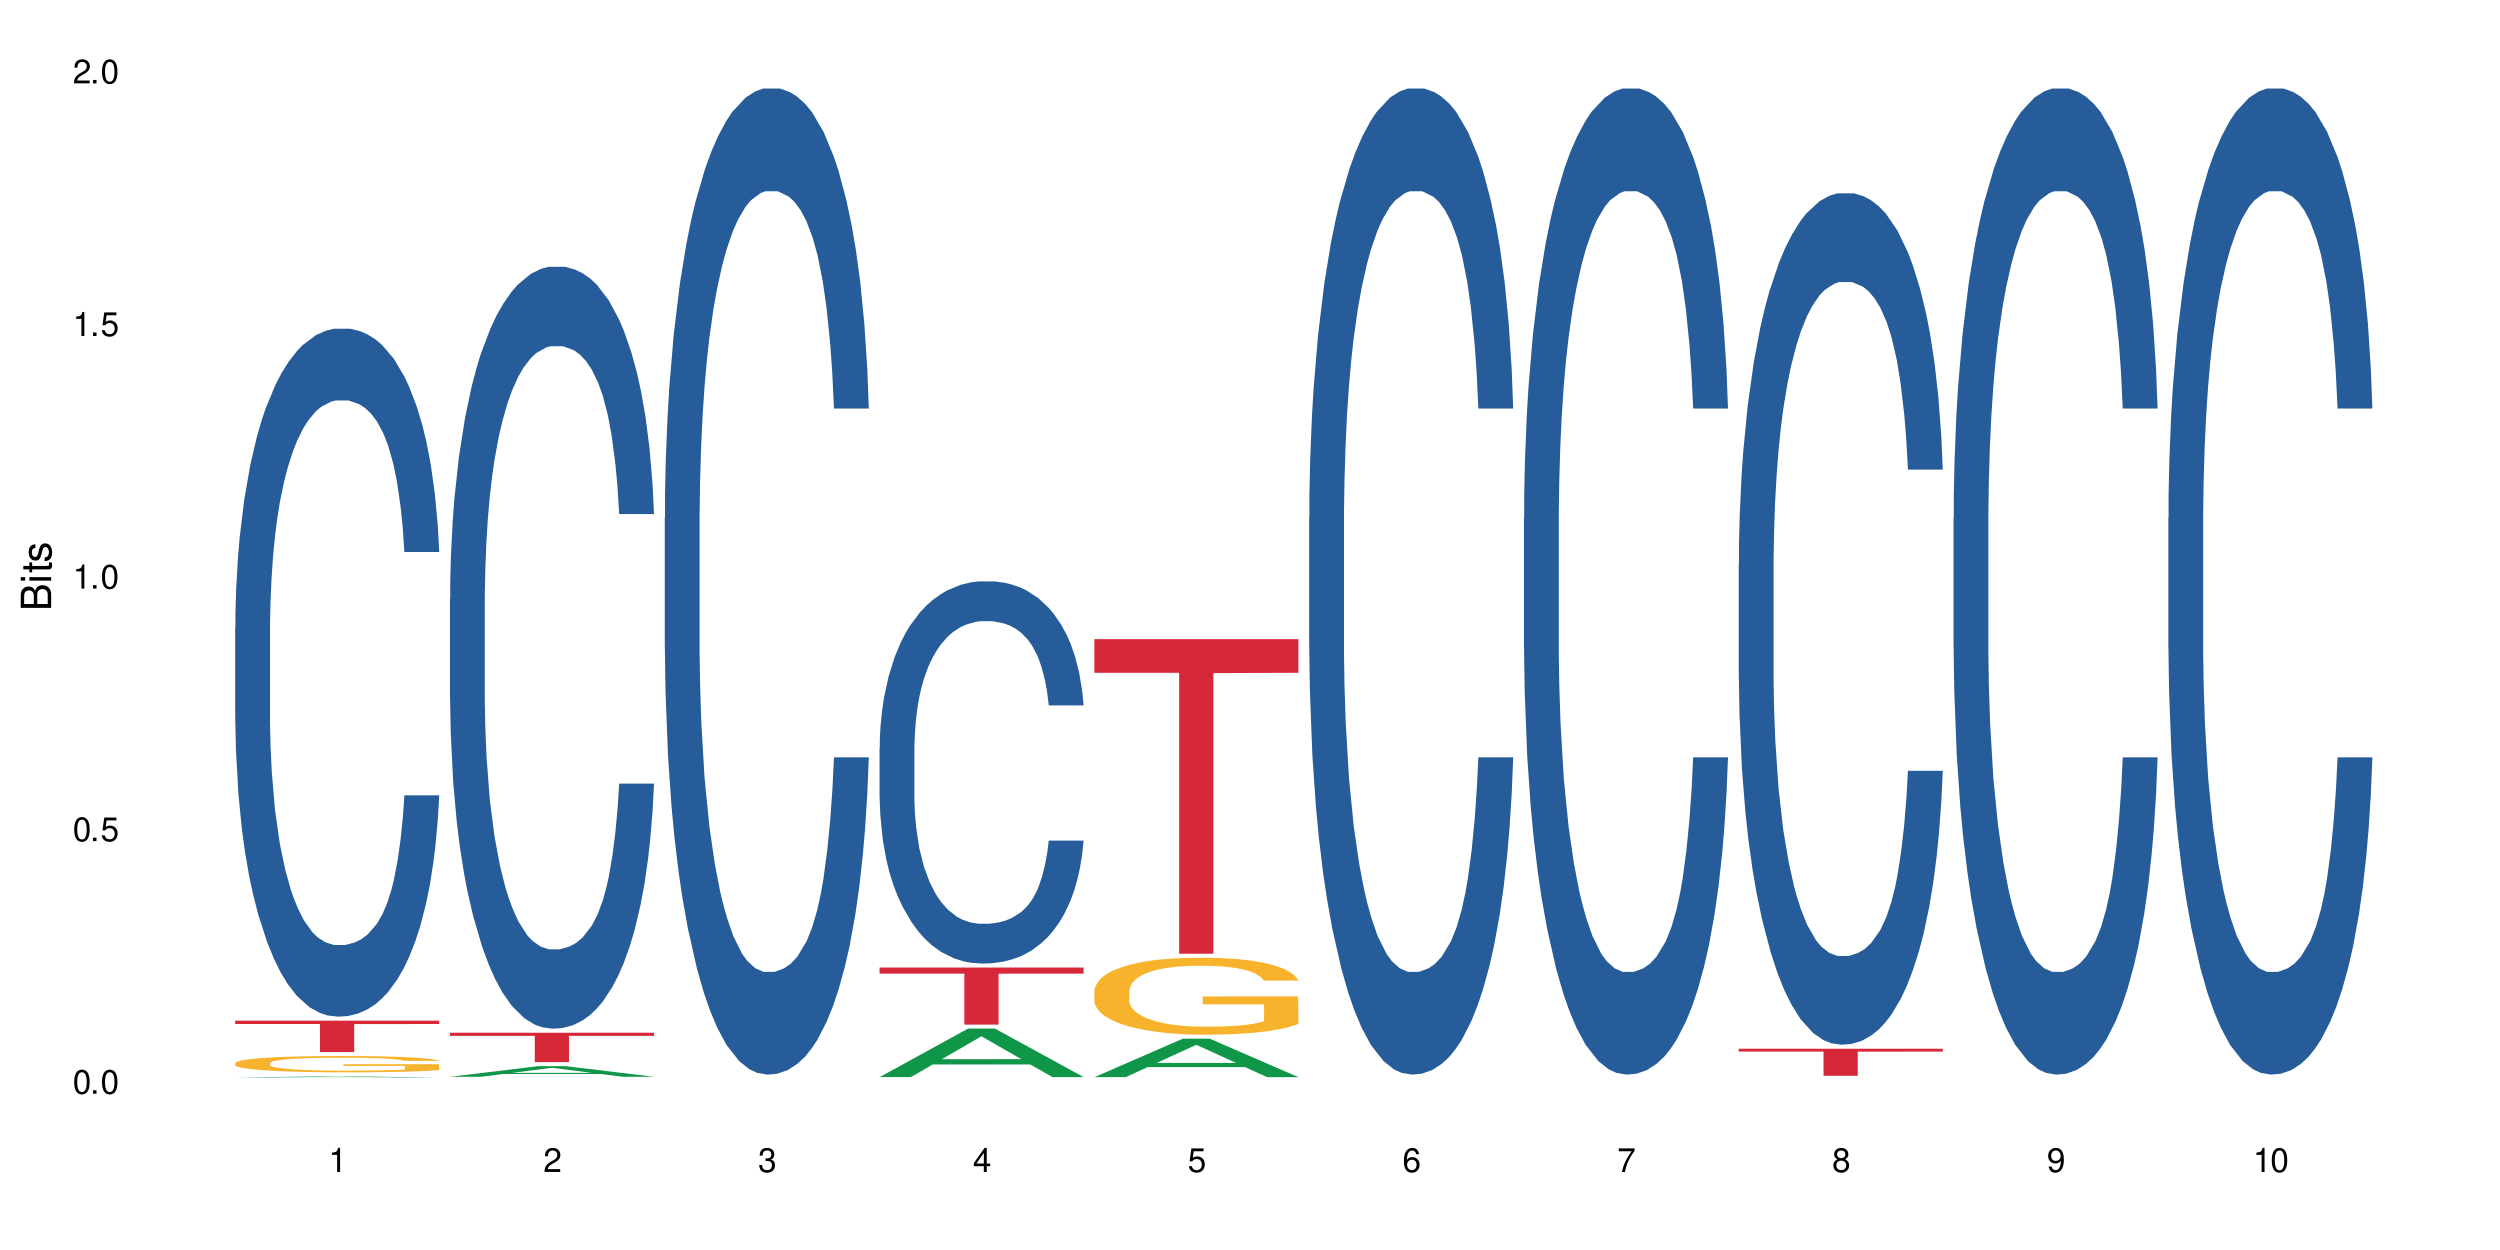 <?xml version="1.0" encoding="UTF-8"?>
<svg xmlns="http://www.w3.org/2000/svg" xmlns:xlink="http://www.w3.org/1999/xlink" width="720" height="360" viewBox="0 0 720 360">
<defs>
<g>
<g id="glyph-0-0">
</g>
<g id="glyph-0-1">
<path d="M 2.641 -6.938 C 2 -6.938 1.422 -6.656 1.078 -6.172 C 0.641 -5.562 0.406 -4.641 0.406 -3.359 C 0.406 -1.016 1.188 0.219 2.641 0.219 C 4.078 0.219 4.859 -1.016 4.859 -3.297 C 4.859 -4.641 4.656 -5.547 4.203 -6.172 C 3.844 -6.656 3.281 -6.938 2.641 -6.938 Z M 2.641 -6.188 C 3.547 -6.188 4 -5.25 4 -3.375 C 4 -1.406 3.562 -0.484 2.625 -0.484 C 1.734 -0.484 1.281 -1.438 1.281 -3.344 C 1.281 -5.25 1.734 -6.188 2.641 -6.188 Z M 2.641 -6.188 "/>
</g>
<g id="glyph-0-2">
<path d="M 1.828 -1 L 0.828 -1 L 0.828 0 L 1.828 0 Z M 1.828 -1 "/>
</g>
<g id="glyph-0-3">
<path d="M 4.562 -6.797 L 1.062 -6.797 L 0.547 -3.094 L 1.328 -3.094 C 1.719 -3.562 2.047 -3.734 2.578 -3.734 C 3.484 -3.734 4.062 -3.109 4.062 -2.094 C 4.062 -1.125 3.484 -0.531 2.578 -0.531 C 1.828 -0.531 1.375 -0.906 1.188 -1.672 L 0.328 -1.672 C 0.453 -1.109 0.547 -0.844 0.75 -0.594 C 1.125 -0.078 1.828 0.219 2.594 0.219 C 3.969 0.219 4.922 -0.781 4.922 -2.219 C 4.922 -3.562 4.031 -4.484 2.719 -4.484 C 2.25 -4.484 1.859 -4.359 1.469 -4.062 L 1.734 -5.969 L 4.562 -5.969 Z M 4.562 -6.797 "/>
</g>
<g id="glyph-0-4">
<path d="M 2.484 -4.938 L 2.484 0 L 3.328 0 L 3.328 -6.938 L 2.766 -6.938 C 2.469 -5.875 2.281 -5.734 0.984 -5.562 L 0.984 -4.938 Z M 2.484 -4.938 "/>
</g>
<g id="glyph-0-5">
<path d="M 4.859 -0.828 L 1.281 -0.828 C 1.359 -1.406 1.672 -1.781 2.5 -2.281 L 3.469 -2.828 C 4.406 -3.344 4.906 -4.062 4.906 -4.906 C 4.906 -5.484 4.672 -6.031 4.266 -6.406 C 3.859 -6.766 3.375 -6.938 2.719 -6.938 C 1.859 -6.938 1.219 -6.625 0.844 -6.031 C 0.609 -5.672 0.5 -5.234 0.484 -4.531 L 1.328 -4.531 C 1.359 -5.016 1.406 -5.281 1.531 -5.516 C 1.75 -5.938 2.188 -6.203 2.703 -6.203 C 3.469 -6.203 4.031 -5.641 4.031 -4.891 C 4.031 -4.344 3.719 -3.859 3.125 -3.516 L 2.234 -3 C 0.812 -2.172 0.406 -1.531 0.328 -0.016 L 4.859 -0.016 Z M 4.859 -0.828 "/>
</g>
<g id="glyph-0-6">
<path d="M 2.125 -3.188 L 2.578 -3.188 C 3.5 -3.188 3.984 -2.766 3.984 -1.922 C 3.984 -1.062 3.469 -0.531 2.594 -0.531 C 1.656 -0.531 1.203 -1 1.156 -2.016 L 0.312 -2.016 C 0.344 -1.453 0.438 -1.094 0.609 -0.781 C 0.953 -0.109 1.625 0.219 2.547 0.219 C 3.953 0.219 4.859 -0.625 4.859 -1.938 C 4.859 -2.828 4.516 -3.297 3.703 -3.594 C 4.344 -3.844 4.656 -4.328 4.656 -5.031 C 4.656 -6.219 3.875 -6.938 2.578 -6.938 C 1.203 -6.938 0.484 -6.172 0.453 -4.703 L 1.297 -4.703 C 1.312 -5.125 1.344 -5.359 1.453 -5.578 C 1.641 -5.969 2.062 -6.203 2.594 -6.203 C 3.344 -6.203 3.797 -5.75 3.797 -5 C 3.797 -4.516 3.609 -4.219 3.25 -4.047 C 3.016 -3.953 2.703 -3.922 2.125 -3.906 Z M 2.125 -3.188 "/>
</g>
<g id="glyph-0-7">
<path d="M 3.141 -1.672 L 3.141 0 L 3.984 0 L 3.984 -1.672 L 4.984 -1.672 L 4.984 -2.438 L 3.984 -2.438 L 3.984 -6.938 L 3.359 -6.938 L 0.266 -2.578 L 0.266 -1.672 Z M 3.141 -2.438 L 1 -2.438 L 3.141 -5.5 Z M 3.141 -2.438 "/>
</g>
<g id="glyph-0-8">
<path d="M 4.781 -5.125 C 4.609 -6.266 3.891 -6.938 2.844 -6.938 C 2.094 -6.938 1.422 -6.578 1.031 -5.953 C 0.594 -5.266 0.406 -4.422 0.406 -3.172 C 0.406 -2 0.578 -1.25 0.984 -0.641 C 1.359 -0.078 1.953 0.219 2.703 0.219 C 3.984 0.219 4.922 -0.75 4.922 -2.094 C 4.922 -3.375 4.062 -4.281 2.844 -4.281 C 2.172 -4.281 1.641 -4.031 1.281 -3.516 C 1.281 -5.234 1.828 -6.188 2.797 -6.188 C 3.391 -6.188 3.797 -5.797 3.938 -5.125 Z M 2.734 -3.531 C 3.547 -3.531 4.062 -2.953 4.062 -2.031 C 4.062 -1.156 3.484 -0.531 2.703 -0.531 C 1.922 -0.531 1.328 -1.188 1.328 -2.078 C 1.328 -2.938 1.906 -3.531 2.734 -3.531 Z M 2.734 -3.531 "/>
</g>
<g id="glyph-0-9">
<path d="M 4.984 -6.797 L 0.438 -6.797 L 0.438 -5.969 L 4.109 -5.969 C 2.5 -3.656 1.828 -2.234 1.328 0 L 2.219 0 C 2.594 -2.172 3.453 -4.047 4.984 -6.094 Z M 4.984 -6.797 "/>
</g>
<g id="glyph-0-10">
<path d="M 3.75 -3.656 C 4.469 -4.094 4.688 -4.438 4.688 -5.078 C 4.688 -6.172 3.844 -6.938 2.641 -6.938 C 1.438 -6.938 0.594 -6.172 0.594 -5.094 C 0.594 -4.438 0.812 -4.094 1.516 -3.656 C 0.734 -3.266 0.359 -2.703 0.359 -1.922 C 0.359 -0.656 1.281 0.219 2.641 0.219 C 3.984 0.219 4.922 -0.656 4.922 -1.922 C 4.922 -2.703 4.531 -3.266 3.75 -3.656 Z M 2.641 -6.188 C 3.359 -6.188 3.812 -5.75 3.812 -5.062 C 3.812 -4.406 3.344 -3.984 2.641 -3.984 C 1.922 -3.984 1.453 -4.406 1.453 -5.078 C 1.453 -5.75 1.922 -6.188 2.641 -6.188 Z M 2.641 -3.266 C 3.484 -3.266 4.062 -2.719 4.062 -1.906 C 4.062 -1.078 3.484 -0.531 2.625 -0.531 C 1.797 -0.531 1.219 -1.094 1.219 -1.906 C 1.219 -2.719 1.781 -3.266 2.641 -3.266 Z M 2.641 -3.266 "/>
</g>
<g id="glyph-0-11">
<path d="M 0.516 -1.578 C 0.672 -0.453 1.406 0.219 2.438 0.219 C 3.188 0.219 3.859 -0.141 4.266 -0.766 C 4.688 -1.453 4.891 -2.297 4.891 -3.547 C 4.891 -4.719 4.703 -5.453 4.312 -6.078 C 3.938 -6.641 3.344 -6.938 2.594 -6.938 C 1.297 -6.938 0.359 -5.969 0.359 -4.625 C 0.359 -3.344 1.234 -2.453 2.453 -2.453 C 3.094 -2.453 3.578 -2.672 4.016 -3.203 C 4 -1.484 3.469 -0.531 2.5 -0.531 C 1.906 -0.531 1.484 -0.906 1.359 -1.578 Z M 2.578 -6.203 C 3.375 -6.203 3.969 -5.531 3.969 -4.641 C 3.969 -3.797 3.391 -3.188 2.547 -3.188 C 1.734 -3.188 1.234 -3.766 1.234 -4.688 C 1.234 -5.562 1.797 -6.203 2.578 -6.203 Z M 2.578 -6.203 "/>
</g>
<g id="glyph-1-0">
</g>
<g id="glyph-1-1">
<path d="M 0 -0.953 L 0 -4.891 C 0 -5.719 -0.234 -6.344 -0.734 -6.797 C -1.188 -7.234 -1.812 -7.469 -2.5 -7.469 C -3.547 -7.469 -4.188 -7 -4.625 -5.875 C -4.984 -6.688 -5.625 -7.094 -6.531 -7.094 C -7.172 -7.094 -7.734 -6.859 -8.141 -6.391 C -8.562 -5.922 -8.75 -5.344 -8.75 -4.5 L -8.75 -0.953 Z M -4.984 -2.062 L -7.766 -2.062 L -7.766 -4.219 C -7.766 -4.844 -7.688 -5.203 -7.453 -5.5 C -7.219 -5.812 -6.859 -5.969 -6.375 -5.969 C -5.891 -5.969 -5.531 -5.812 -5.297 -5.5 C -5.062 -5.203 -4.984 -4.844 -4.984 -4.219 Z M -0.984 -2.062 L -4 -2.062 L -4 -4.781 C -4 -5.766 -3.438 -6.359 -2.484 -6.359 C -1.547 -6.359 -0.984 -5.766 -0.984 -4.781 Z M -0.984 -2.062 "/>
</g>
<g id="glyph-1-2">
<path d="M -6.281 -1.797 L -6.281 -0.797 L 0 -0.797 L 0 -1.797 Z M -8.75 -1.797 L -8.75 -0.797 L -7.484 -0.797 L -7.484 -1.797 Z M -8.75 -1.797 "/>
</g>
<g id="glyph-1-3">
<path d="M -6.281 -3.047 L -6.281 -2.016 L -8.016 -2.016 L -8.016 -1.016 L -6.281 -1.016 L -6.281 -0.172 L -5.469 -0.172 L -5.469 -1.016 L -0.719 -1.016 C -0.078 -1.016 0.281 -1.453 0.281 -2.234 C 0.281 -2.5 0.25 -2.719 0.188 -3.047 L -0.641 -3.047 C -0.609 -2.906 -0.594 -2.766 -0.594 -2.562 C -0.594 -2.141 -0.719 -2.016 -1.156 -2.016 L -5.469 -2.016 L -5.469 -3.047 Z M -6.281 -3.047 "/>
</g>
<g id="glyph-1-4">
<path d="M -4.531 -5.25 C -5.766 -5.25 -6.469 -4.422 -6.469 -2.969 C -6.469 -1.516 -5.719 -0.562 -4.547 -0.562 C -3.562 -0.562 -3.094 -1.062 -2.734 -2.562 L -2.516 -3.484 C -2.344 -4.188 -2.094 -4.469 -1.641 -4.469 C -1.047 -4.469 -0.641 -3.875 -0.641 -3 C -0.641 -2.453 -0.797 -2 -1.062 -1.75 C -1.25 -1.594 -1.422 -1.531 -1.875 -1.469 L -1.875 -0.406 C -0.422 -0.453 0.281 -1.266 0.281 -2.922 C 0.281 -4.5 -0.5 -5.516 -1.719 -5.516 C -2.656 -5.516 -3.172 -4.984 -3.469 -3.734 L -3.703 -2.766 C -3.891 -1.953 -4.156 -1.609 -4.594 -1.609 C -5.188 -1.609 -5.547 -2.125 -5.547 -2.938 C -5.547 -3.75 -5.203 -4.172 -4.531 -4.203 Z M -4.531 -5.25 "/>
</g>
</g>
</defs>
<rect x="-72" y="-36" width="864" height="432" fill="rgb(100%, 100%, 100%)" fill-opacity="1"/>
<path fill-rule="nonzero" fill="rgb(6.275%, 58.824%, 28.235%)" fill-opacity="1" d="M 67.73 310.352 L 67.793 310.352 L 93.223 309.98 L 100.945 309.98 L 126.5 310.352 L 117.52 310.352 L 111.117 310.254 L 83.051 310.254 L 76.773 310.352 L 67.73 310.352 L 85.75 310.215 L 108.543 310.215 L 97.176 310.039 L 97.051 310.039 L 96.926 310.043 L 85.688 310.215 L 85.75 310.215 Z M 67.73 310.352 "/>
<path fill-rule="nonzero" fill="rgb(14.51%, 36.078%, 60%)" fill-opacity="1" d="M 67.73 180.887 L 67.801 180.707 L 67.801 176.359 L 68.02 169.48 L 68.52 160.785 L 69.02 154.809 L 70.312 144.125 L 72.102 133.801 L 73.965 125.832 L 75.328 121.125 L 76.547 117.504 L 79.34 110.801 L 81.133 107.363 L 83.066 104.281 L 85.434 101.203 L 87.152 99.395 L 91.023 96.496 L 93.891 95.227 L 96.113 94.684 L 100.914 94.684 L 103.781 95.41 L 105.859 96.316 L 108.152 97.762 L 110.086 99.395 L 113.457 103.379 L 116.465 108.449 L 117.828 111.348 L 119.977 116.961 L 121.625 122.395 L 122.773 127.102 L 124.062 133.801 L 125.207 141.953 L 126.07 151.188 L 126.5 158.977 L 116.465 158.977 L 115.965 151.73 L 115.391 146.117 L 114.316 138.691 L 113.238 133.441 L 111.734 128.188 L 110.375 124.746 L 108.512 121.305 L 106.863 119.133 L 105.141 117.504 L 103.492 116.418 L 100.34 115.332 L 96.684 115.332 L 95.324 115.691 L 92.527 117.141 L 91.023 118.41 L 88.871 120.945 L 87.367 123.297 L 85.578 126.922 L 84.359 130 L 82.852 134.707 L 81.777 138.875 L 80.559 144.848 L 79.844 149.379 L 79.199 154.449 L 78.625 160.426 L 78.195 166.762 L 77.906 173.465 L 77.766 179.984 L 77.766 208.055 L 77.906 214.574 L 78.266 222.18 L 79.199 233.227 L 80.559 242.824 L 82.137 250.43 L 83.641 255.863 L 84.5 258.398 L 85.648 261.297 L 87.441 264.918 L 90.02 268.539 L 91.523 269.988 L 93.816 271.438 L 96.184 272.164 L 99.336 272.164 L 102.133 271.438 L 103.996 270.531 L 105.93 269.086 L 108.582 266.004 L 110.23 263.109 L 111.664 259.668 L 112.738 256.227 L 113.457 253.328 L 114.531 247.715 L 115.391 241.559 L 116.035 235.219 L 116.465 229.062 L 126.5 229.062 L 126.07 236.305 L 125.422 243.367 L 124.777 248.621 L 123.777 254.957 L 122.629 260.574 L 120.98 266.91 L 119.617 271.074 L 117.828 275.605 L 116.18 279.043 L 114.387 282.125 L 111.734 285.746 L 110.016 287.555 L 108.152 289.188 L 105.93 290.637 L 103.137 291.902 L 100.125 292.629 L 97.328 292.809 L 94.32 292.445 L 92.098 291.723 L 89.16 290.09 L 85.504 286.832 L 82.852 283.391 L 80.773 279.949 L 78.984 276.328 L 76.977 271.438 L 74.395 263.469 L 72.82 257.312 L 71.746 252.242 L 70.527 245.18 L 69.664 238.84 L 68.664 228.699 L 67.945 215.84 L 67.73 205.879 Z M 67.73 180.887 "/>
<path fill-rule="nonzero" fill="rgb(96.863%, 70.196%, 16.863%)" fill-opacity="1" d="M 67.73 306.148 L 67.801 306.145 L 67.801 306.059 L 68.09 305.863 L 68.805 305.598 L 69.738 305.379 L 70.742 305.207 L 71.387 305.117 L 72.461 304.988 L 73.395 304.891 L 75.758 304.699 L 78.77 304.52 L 80.418 304.441 L 82.281 304.367 L 84.93 304.285 L 86.148 304.258 L 89.875 304.188 L 94.105 304.145 L 98.762 304.133 L 100.914 304.137 L 103.852 304.152 L 107.863 304.199 L 110.16 304.242 L 111.949 304.285 L 113.812 304.344 L 116.105 304.43 L 118.258 304.531 L 119.977 304.633 L 121.695 304.762 L 123.129 304.902 L 124.348 305.051 L 125.422 305.23 L 126.07 305.383 L 126.5 305.531 L 116.535 305.531 L 115.965 305.383 L 115.32 305.266 L 114.242 305.125 L 113.168 305.02 L 112.094 304.941 L 110.086 304.828 L 108.367 304.758 L 106.215 304.699 L 104.137 304.66 L 101.773 304.633 L 100.34 304.625 L 96.543 304.625 L 93.102 304.656 L 91.094 304.691 L 89.66 304.727 L 87.656 304.789 L 86.438 304.84 L 85.719 304.875 L 83.57 305.008 L 82.137 305.129 L 81.348 305.211 L 80.344 305.34 L 79.629 305.457 L 78.84 305.629 L 78.41 305.758 L 77.836 306.047 L 77.766 306.82 L 77.98 306.984 L 78.41 307.16 L 78.984 307.316 L 79.844 307.48 L 80.703 307.602 L 82.207 307.77 L 83.496 307.883 L 84.5 307.957 L 86.438 308.07 L 87.227 308.109 L 89.09 308.188 L 91.023 308.246 L 93.387 308.301 L 95.18 308.324 L 98.047 308.348 L 101.703 308.348 L 106 308.32 L 108.727 308.285 L 110.59 308.25 L 111.809 308.223 L 113.312 308.176 L 114.387 308.133 L 115.391 308.086 L 116.609 308.012 L 116.609 306.984 L 98.906 306.98 L 98.906 306.5 L 126.426 306.496 L 126.5 308.176 L 124.992 308.289 L 123.129 308.402 L 121.34 308.488 L 119.477 308.562 L 116.824 308.645 L 114.672 308.695 L 111.375 308.754 L 108.367 308.793 L 105.215 308.82 L 102.418 308.832 L 99.121 308.836 L 96.184 308.828 L 93.031 308.801 L 90.52 308.766 L 88.227 308.723 L 85.934 308.668 L 83.066 308.578 L 81.203 308.504 L 79.27 308.414 L 77.336 308.309 L 75.613 308.191 L 74.469 308.102 L 73.32 308 L 72.102 307.871 L 70.957 307.723 L 70.098 307.59 L 69.309 307.441 L 68.734 307.297 L 68.16 307.105 L 67.875 306.949 L 67.73 306.816 Z M 67.73 306.148 "/>
<path fill-rule="nonzero" fill="rgb(83.922%, 15.686%, 22.353%)" fill-opacity="1" d="M 67.73 293.953 L 126.5 293.953 L 126.5 294.918 L 102.008 294.93 L 102.008 302.988 L 92.152 302.988 L 92.152 294.938 L 92.008 294.918 L 67.73 294.918 Z M 67.73 293.953 "/>
<path fill-rule="nonzero" fill="rgb(6.275%, 58.824%, 28.235%)" fill-opacity="1" d="M 129.594 310.113 L 129.656 310.113 L 155.082 307.039 L 162.805 307.039 L 188.359 310.117 L 179.383 310.117 L 172.977 309.312 L 144.91 309.312 L 138.633 310.113 L 129.594 310.113 L 147.613 308.98 L 170.402 308.977 L 159.039 307.543 L 158.914 307.539 L 158.789 307.547 L 147.547 308.977 L 147.613 308.98 Z M 129.594 310.113 "/>
<path fill-rule="nonzero" fill="rgb(14.51%, 36.078%, 60%)" fill-opacity="1" d="M 129.594 172.32 L 129.664 172.121 L 129.664 167.305 L 129.879 159.684 L 130.379 150.059 L 130.883 143.438 L 132.172 131.605 L 133.965 120.172 L 135.828 111.348 L 137.188 106.133 L 138.406 102.121 L 141.203 94.699 L 142.992 90.891 L 144.93 87.48 L 147.293 84.07 L 149.016 82.062 L 152.883 78.855 L 155.75 77.449 L 157.973 76.848 L 162.773 76.848 L 165.641 77.652 L 167.719 78.656 L 170.012 80.258 L 171.949 82.062 L 175.316 86.477 L 178.324 92.094 L 179.688 95.301 L 181.836 101.52 L 183.484 107.535 L 184.633 112.75 L 185.922 120.172 L 187.07 129.199 L 187.93 139.426 L 188.359 148.051 L 178.324 148.051 L 177.824 140.027 L 177.25 133.812 L 176.176 125.586 L 175.102 119.77 L 173.598 113.953 L 172.234 110.145 L 170.371 106.332 L 168.723 103.926 L 167.004 102.121 L 165.355 100.918 L 162.199 99.715 L 158.547 99.715 L 157.184 100.117 L 154.391 101.719 L 152.883 103.125 L 150.734 105.934 L 149.23 108.539 L 147.438 112.551 L 146.219 115.961 L 144.715 121.176 L 143.641 125.789 L 142.422 132.406 L 141.703 137.422 L 141.059 143.039 L 140.484 149.656 L 140.055 156.676 L 139.77 164.098 L 139.625 171.316 L 139.625 202.406 L 139.77 209.629 L 140.129 218.051 L 141.059 230.285 L 142.422 240.914 L 143.996 249.34 L 145.504 255.355 L 146.363 258.164 L 147.508 261.375 L 149.301 265.387 L 151.879 269.398 L 153.387 271 L 155.68 272.605 L 158.043 273.41 L 161.199 273.41 L 163.992 272.605 L 165.855 271.602 L 167.789 270 L 170.441 266.59 L 172.09 263.379 L 173.523 259.57 L 174.598 255.758 L 175.316 252.551 L 176.391 246.332 L 177.25 239.512 L 177.895 232.492 L 178.324 225.672 L 188.359 225.672 L 187.93 233.695 L 187.285 241.52 L 186.641 247.336 L 185.637 254.355 L 184.488 260.57 L 182.84 267.594 L 181.48 272.203 L 179.688 277.219 L 178.039 281.031 L 176.246 284.441 L 173.598 288.453 L 171.875 290.457 L 170.012 292.262 L 167.789 293.867 L 164.996 295.27 L 161.984 296.074 L 159.191 296.273 L 156.18 295.871 L 153.957 295.07 L 151.02 293.266 L 147.367 289.656 L 144.715 285.844 L 142.637 282.031 L 140.844 278.023 L 138.836 272.605 L 136.258 263.781 L 134.68 256.961 L 133.605 251.344 L 132.387 243.523 L 131.527 236.504 L 130.523 225.273 L 129.809 211.031 L 129.594 200 Z M 129.594 172.32 "/>
<path fill-rule="nonzero" fill="rgb(83.922%, 15.686%, 22.353%)" fill-opacity="1" d="M 129.594 297.418 L 188.359 297.418 L 188.359 298.324 L 163.867 298.332 L 163.867 305.895 L 154.012 305.895 L 154.012 298.34 L 153.871 298.324 L 129.594 298.324 Z M 129.594 297.418 "/>
<path fill-rule="nonzero" fill="rgb(14.51%, 36.078%, 60%)" fill-opacity="1" d="M 191.453 149.066 L 191.523 148.809 L 191.523 142.578 L 191.738 132.711 L 192.242 120.25 L 192.742 111.684 L 194.031 96.367 L 195.824 81.57 L 197.688 70.148 L 199.051 63.402 L 200.27 58.207 L 203.062 48.605 L 204.855 43.672 L 206.789 39.258 L 209.156 34.844 L 210.875 32.25 L 214.746 28.098 L 217.613 26.277 L 219.832 25.5 L 224.637 25.5 L 227.5 26.539 L 229.582 27.836 L 231.875 29.914 L 233.809 32.25 L 237.176 37.961 L 240.188 45.23 L 241.547 49.383 L 243.699 57.43 L 245.348 65.219 L 246.492 71.969 L 247.785 81.57 L 248.93 93.254 L 249.789 106.492 L 250.219 117.656 L 240.188 117.656 L 239.684 107.273 L 239.113 99.223 L 238.035 88.582 L 236.961 81.055 L 235.457 73.523 L 234.094 68.594 L 232.23 63.66 L 230.582 60.547 L 228.863 58.207 L 227.215 56.652 L 224.062 55.094 L 220.406 55.094 L 219.043 55.613 L 216.25 57.691 L 214.746 59.508 L 212.594 63.141 L 211.09 66.516 L 209.297 71.707 L 208.078 76.121 L 206.574 82.871 L 205.5 88.84 L 204.281 97.406 L 203.566 103.898 L 202.918 111.164 L 202.348 119.734 L 201.918 128.816 L 201.629 138.422 L 201.484 147.77 L 201.484 188.004 L 201.629 197.352 L 201.988 208.254 L 202.918 224.09 L 204.281 237.848 L 205.859 248.75 L 207.363 256.539 L 208.223 260.172 L 209.371 264.324 L 211.16 269.52 L 213.742 274.711 L 215.246 276.785 L 217.539 278.863 L 219.906 279.902 L 223.059 279.902 L 225.852 278.863 L 227.715 277.566 L 229.652 275.488 L 232.305 271.074 L 233.953 266.922 L 235.387 261.988 L 236.461 257.059 L 237.176 252.902 L 238.254 244.855 L 239.113 236.031 L 239.758 226.945 L 240.188 218.117 L 250.219 218.117 L 249.789 228.504 L 249.145 238.625 L 248.5 246.156 L 247.496 255.238 L 246.352 263.289 L 244.703 272.375 L 243.34 278.344 L 241.547 284.832 L 239.898 289.766 L 238.109 294.18 L 235.457 299.371 L 233.738 301.969 L 231.875 304.305 L 229.652 306.379 L 226.855 308.195 L 223.848 309.234 L 221.051 309.496 L 218.043 308.977 L 215.82 307.938 L 212.883 305.602 L 209.227 300.93 L 206.574 295.996 L 204.496 291.062 L 202.703 285.871 L 200.699 278.863 L 198.117 267.441 L 196.543 258.613 L 195.465 251.348 L 194.246 241.223 L 193.387 232.137 L 192.383 217.598 L 191.668 199.168 L 191.453 184.891 Z M 191.453 149.066 "/>
<path fill-rule="nonzero" fill="rgb(6.275%, 58.824%, 28.235%)" fill-opacity="1" d="M 253.312 310.195 L 253.375 310.184 L 278.805 296.227 L 286.527 296.227 L 312.082 310.207 L 303.102 310.207 L 296.699 306.559 L 268.633 306.559 L 262.355 310.195 L 253.312 310.195 L 271.332 305.051 L 294.125 305.035 L 282.762 298.512 L 282.633 298.5 L 282.508 298.539 L 271.27 305.035 L 271.332 305.051 Z M 253.312 310.195 "/>
<path fill-rule="nonzero" fill="rgb(14.51%, 36.078%, 60%)" fill-opacity="1" d="M 253.312 215.336 L 253.387 215.234 L 253.387 212.82 L 253.602 208.996 L 254.102 204.168 L 254.605 200.848 L 255.895 194.91 L 257.684 189.176 L 259.547 184.75 L 260.91 182.133 L 262.129 180.121 L 264.922 176.398 L 266.715 174.488 L 268.652 172.777 L 271.016 171.066 L 272.734 170.062 L 276.605 168.453 L 279.473 167.746 L 281.695 167.445 L 286.496 167.445 L 289.363 167.848 L 291.441 168.352 L 293.734 169.156 L 295.668 170.062 L 299.039 172.273 L 302.047 175.094 L 303.41 176.703 L 305.559 179.82 L 307.207 182.84 L 308.355 185.453 L 309.645 189.176 L 310.793 193.703 L 311.652 198.836 L 312.082 203.16 L 302.047 203.16 L 301.547 199.137 L 300.973 196.02 L 299.898 191.895 L 298.824 188.977 L 297.316 186.059 L 295.957 184.148 L 294.094 182.234 L 292.445 181.027 L 290.723 180.121 L 289.074 179.52 L 285.922 178.914 L 282.266 178.914 L 280.906 179.117 L 278.109 179.922 L 276.605 180.625 L 274.457 182.035 L 272.949 183.34 L 271.16 185.355 L 269.941 187.062 L 268.434 189.68 L 267.359 191.992 L 266.141 195.312 L 265.426 197.828 L 264.781 200.645 L 264.207 203.965 L 263.777 207.488 L 263.492 211.211 L 263.348 214.832 L 263.348 230.426 L 263.492 234.047 L 263.848 238.273 L 264.781 244.41 L 266.141 249.742 L 267.719 253.969 L 269.223 256.984 L 270.082 258.395 L 271.23 260.004 L 273.023 262.016 L 275.602 264.027 L 277.105 264.832 L 279.402 265.637 L 281.766 266.039 L 284.918 266.039 L 287.715 265.637 L 289.578 265.133 L 291.512 264.328 L 294.164 262.621 L 295.812 261.008 L 297.246 259.098 L 298.32 257.188 L 299.039 255.578 L 300.113 252.457 L 300.973 249.039 L 301.617 245.516 L 302.047 242.094 L 312.082 242.094 L 311.652 246.121 L 311.008 250.043 L 310.363 252.961 L 309.359 256.48 L 308.211 259.602 L 306.562 263.121 L 305.203 265.438 L 303.41 267.953 L 301.762 269.863 L 299.969 271.574 L 297.316 273.586 L 295.598 274.59 L 293.734 275.496 L 291.512 276.301 L 288.719 277.004 L 285.707 277.41 L 282.914 277.508 L 279.902 277.309 L 277.68 276.906 L 274.742 276 L 271.086 274.188 L 268.434 272.277 L 266.355 270.367 L 264.566 268.355 L 262.559 265.637 L 259.98 261.211 L 258.402 257.789 L 257.328 254.973 L 256.109 251.051 L 255.25 247.527 L 254.246 241.895 L 253.527 234.75 L 253.312 229.219 Z M 253.312 215.336 "/>
<path fill-rule="nonzero" fill="rgb(83.922%, 15.686%, 22.353%)" fill-opacity="1" d="M 253.312 278.652 L 312.082 278.652 L 312.082 280.41 L 287.59 280.426 L 287.59 295.082 L 277.734 295.082 L 277.734 280.441 L 277.594 280.41 L 253.312 280.41 Z M 253.312 278.652 "/>
<path fill-rule="nonzero" fill="rgb(6.275%, 58.824%, 28.235%)" fill-opacity="1" d="M 315.176 310.215 L 315.238 310.203 L 340.664 299.137 L 348.387 299.137 L 373.941 310.227 L 364.965 310.227 L 358.559 307.332 L 330.496 307.332 L 324.215 310.215 L 315.176 310.215 L 333.195 306.133 L 355.984 306.121 L 344.621 300.949 L 344.496 300.938 L 344.371 300.969 L 333.133 306.121 L 333.195 306.133 Z M 315.176 310.215 "/>
<path fill-rule="nonzero" fill="rgb(96.863%, 70.196%, 16.863%)" fill-opacity="1" d="M 315.176 285.316 L 315.246 285.293 L 315.246 284.891 L 315.531 283.977 L 316.25 282.723 L 317.18 281.691 L 318.184 280.879 L 318.828 280.453 L 319.906 279.848 L 320.836 279.402 L 323.203 278.488 L 326.211 277.641 L 327.859 277.273 L 329.723 276.93 L 332.375 276.547 L 333.594 276.402 L 337.32 276.078 L 341.547 275.879 L 346.207 275.816 L 348.355 275.836 L 351.297 275.918 L 355.309 276.141 L 357.602 276.344 L 359.395 276.547 L 361.258 276.809 L 363.551 277.215 L 365.699 277.699 L 367.422 278.188 L 369.141 278.793 L 370.574 279.441 L 371.793 280.152 L 372.867 281 L 373.512 281.711 L 373.941 282.418 L 363.98 282.418 L 363.406 281.711 L 362.762 281.164 L 361.688 280.496 L 360.613 280.008 L 359.535 279.625 L 357.531 279.098 L 355.809 278.773 L 353.66 278.488 L 351.582 278.309 L 349.215 278.188 L 347.785 278.145 L 343.984 278.145 L 340.547 278.289 L 338.539 278.449 L 337.105 278.613 L 335.098 278.914 L 333.879 279.156 L 333.164 279.32 L 331.012 279.949 L 329.578 280.516 L 328.793 280.898 L 327.789 281.508 L 327.07 282.055 L 326.281 282.863 L 325.852 283.473 L 325.281 284.848 L 325.207 288.492 L 325.422 289.262 L 325.852 290.094 L 326.426 290.824 L 327.285 291.594 L 328.145 292.18 L 329.652 292.969 L 330.941 293.496 L 331.945 293.84 L 333.879 294.387 L 334.668 294.57 L 336.531 294.934 L 338.465 295.219 L 340.832 295.461 L 342.625 295.582 L 345.488 295.684 L 349.145 295.684 L 353.445 295.562 L 356.168 295.398 L 358.031 295.238 L 359.25 295.098 L 360.754 294.875 L 361.832 294.672 L 362.832 294.449 L 364.051 294.105 L 364.051 289.262 L 346.352 289.242 L 346.352 286.977 L 373.871 286.953 L 373.941 294.875 L 372.438 295.422 L 370.574 295.945 L 368.781 296.352 L 366.918 296.695 L 364.266 297.082 L 362.117 297.324 L 358.82 297.605 L 355.809 297.789 L 352.656 297.91 L 349.863 297.973 L 346.566 297.992 L 343.625 297.953 L 340.473 297.828 L 337.965 297.668 L 335.672 297.465 L 333.379 297.203 L 330.512 296.777 L 328.648 296.434 L 326.715 296.008 L 324.777 295.5 L 323.059 294.953 L 321.91 294.527 L 320.766 294.043 L 319.547 293.434 L 318.398 292.746 L 317.539 292.117 L 316.75 291.41 L 316.18 290.742 L 315.605 289.832 L 315.316 289.102 L 315.176 288.473 Z M 315.176 285.316 "/>
<path fill-rule="nonzero" fill="rgb(83.922%, 15.686%, 22.353%)" fill-opacity="1" d="M 315.176 184.07 L 373.941 184.07 L 373.941 193.766 L 349.449 193.852 L 349.449 274.672 L 339.594 274.672 L 339.594 193.938 L 339.453 193.766 L 315.176 193.766 Z M 315.176 184.07 "/>
<path fill-rule="nonzero" fill="rgb(14.51%, 36.078%, 60%)" fill-opacity="1" d="M 377.035 149.066 L 377.105 148.809 L 377.105 142.578 L 377.32 132.711 L 377.824 120.25 L 378.324 111.684 L 379.617 96.367 L 381.406 81.57 L 383.27 70.148 L 384.633 63.402 L 385.852 58.207 L 388.645 48.605 L 390.438 43.672 L 392.371 39.258 L 394.738 34.844 L 396.457 32.25 L 400.328 28.098 L 403.195 26.277 L 405.414 25.5 L 410.219 25.5 L 413.086 26.539 L 415.164 27.836 L 417.457 29.914 L 419.391 32.25 L 422.758 37.961 L 425.77 45.23 L 427.133 49.383 L 429.281 57.43 L 430.93 65.219 L 432.078 71.969 L 433.367 81.57 L 434.512 93.254 L 435.375 106.492 L 435.805 117.656 L 425.77 117.656 L 425.27 107.273 L 424.695 99.223 L 423.621 88.582 L 422.543 81.055 L 421.039 73.523 L 419.68 68.594 L 417.816 63.66 L 416.168 60.547 L 414.445 58.207 L 412.797 56.652 L 409.645 55.094 L 405.988 55.094 L 404.629 55.613 L 401.832 57.691 L 400.328 59.508 L 398.176 63.141 L 396.672 66.516 L 394.879 71.707 L 393.664 76.121 L 392.156 82.871 L 391.082 88.84 L 389.863 97.406 L 389.148 103.898 L 388.504 111.164 L 387.93 119.734 L 387.5 128.816 L 387.211 138.422 L 387.07 147.77 L 387.07 188.004 L 387.211 197.352 L 387.57 208.254 L 388.504 224.09 L 389.863 237.848 L 391.441 248.75 L 392.945 256.539 L 393.805 260.172 L 394.953 264.324 L 396.742 269.52 L 399.324 274.711 L 400.828 276.785 L 403.121 278.863 L 405.488 279.902 L 408.641 279.902 L 411.438 278.863 L 413.301 277.566 L 415.234 275.488 L 417.887 271.074 L 419.535 266.922 L 420.969 261.988 L 422.043 257.059 L 422.758 252.902 L 423.836 244.855 L 424.695 236.031 L 425.34 226.945 L 425.77 218.117 L 435.805 218.117 L 435.375 228.504 L 434.727 238.625 L 434.082 246.156 L 433.078 255.238 L 431.934 263.289 L 430.285 272.375 L 428.922 278.344 L 427.133 284.832 L 425.484 289.766 L 423.691 294.18 L 421.039 299.371 L 419.32 301.969 L 417.457 304.305 L 415.234 306.379 L 412.438 308.195 L 409.43 309.234 L 406.633 309.496 L 403.625 308.977 L 401.402 307.938 L 398.465 305.602 L 394.809 300.93 L 392.156 295.996 L 390.078 291.062 L 388.289 285.871 L 386.281 278.863 L 383.699 267.441 L 382.125 258.613 L 381.047 251.348 L 379.832 241.223 L 378.969 232.137 L 377.969 217.598 L 377.25 199.168 L 377.035 184.891 Z M 377.035 149.066 "/>
<path fill-rule="nonzero" fill="rgb(14.51%, 36.078%, 60%)" fill-opacity="1" d="M 438.895 149.066 L 438.969 148.809 L 438.969 142.578 L 439.184 132.711 L 439.684 120.25 L 440.188 111.684 L 441.477 96.367 L 443.27 81.57 L 445.133 70.148 L 446.492 63.402 L 447.711 58.207 L 450.508 48.605 L 452.297 43.672 L 454.234 39.258 L 456.598 34.844 L 458.316 32.25 L 462.188 28.098 L 465.055 26.277 L 467.277 25.5 L 472.078 25.5 L 474.945 26.539 L 477.023 27.836 L 479.316 29.914 L 481.254 32.25 L 484.621 37.961 L 487.629 45.23 L 488.992 49.383 L 491.141 57.43 L 492.789 65.219 L 493.938 71.969 L 495.227 81.57 L 496.375 93.254 L 497.234 106.492 L 497.664 117.656 L 487.629 117.656 L 487.129 107.273 L 486.555 99.223 L 485.48 88.582 L 484.406 81.055 L 482.898 73.523 L 481.539 68.594 L 479.676 63.66 L 478.027 60.547 L 476.309 58.207 L 474.66 56.652 L 471.504 55.094 L 467.852 55.094 L 466.488 55.613 L 463.691 57.691 L 462.188 59.508 L 460.039 63.141 L 458.535 66.516 L 456.742 71.707 L 455.523 76.121 L 454.02 82.871 L 452.941 88.84 L 451.727 97.406 L 451.008 103.898 L 450.363 111.164 L 449.789 119.734 L 449.359 128.816 L 449.074 138.422 L 448.93 147.77 L 448.93 188.004 L 449.074 197.352 L 449.43 208.254 L 450.363 224.09 L 451.727 237.848 L 453.301 248.75 L 454.805 256.539 L 455.668 260.172 L 456.812 264.324 L 458.605 269.52 L 461.184 274.711 L 462.691 276.785 L 464.984 278.863 L 467.348 279.902 L 470.5 279.902 L 473.297 278.863 L 475.16 277.566 L 477.094 275.488 L 479.746 271.074 L 481.395 266.922 L 482.828 261.988 L 483.902 257.059 L 484.621 252.902 L 485.695 244.855 L 486.555 236.031 L 487.199 226.945 L 487.629 218.117 L 497.664 218.117 L 497.234 228.504 L 496.59 238.625 L 495.945 246.156 L 494.941 255.238 L 493.793 263.289 L 492.145 272.375 L 490.785 278.344 L 488.992 284.832 L 487.344 289.766 L 485.551 294.18 L 482.898 299.371 L 481.18 301.969 L 479.316 304.305 L 477.094 306.379 L 474.301 308.195 L 471.289 309.234 L 468.496 309.496 L 465.484 308.977 L 463.262 307.938 L 460.324 305.602 L 456.668 300.93 L 454.02 295.996 L 451.941 291.062 L 450.148 285.871 L 448.141 278.863 L 445.562 267.441 L 443.984 258.613 L 442.91 251.348 L 441.691 241.223 L 440.832 232.137 L 439.828 217.598 L 439.109 199.168 L 438.895 184.891 Z M 438.895 149.066 "/>
<path fill-rule="nonzero" fill="rgb(14.51%, 36.078%, 60%)" fill-opacity="1" d="M 500.758 162.367 L 500.828 162.141 L 500.828 156.762 L 501.043 148.246 L 501.547 137.484 L 502.047 130.09 L 503.336 116.863 L 505.129 104.09 L 506.992 94.227 L 508.355 88.398 L 509.57 83.914 L 512.367 75.621 L 514.16 71.363 L 516.094 67.555 L 518.461 63.742 L 520.18 61.5 L 524.051 57.914 L 526.914 56.348 L 529.137 55.672 L 533.938 55.672 L 536.805 56.57 L 538.883 57.691 L 541.18 59.484 L 543.113 61.5 L 546.48 66.434 L 549.492 72.707 L 550.852 76.293 L 553.004 83.242 L 554.652 89.969 L 555.797 95.797 L 557.09 104.09 L 558.234 114.176 L 559.094 125.605 L 559.523 135.246 L 549.492 135.246 L 548.988 126.277 L 548.418 119.332 L 547.34 110.141 L 546.266 103.641 L 544.762 97.141 L 543.398 92.883 L 541.535 88.621 L 539.887 85.934 L 538.168 83.914 L 536.52 82.57 L 533.367 81.227 L 529.711 81.227 L 528.348 81.676 L 525.555 83.469 L 524.051 85.035 L 521.898 88.176 L 520.395 91.09 L 518.602 95.57 L 517.383 99.383 L 515.879 105.211 L 514.805 110.363 L 513.586 117.762 L 512.867 123.363 L 512.223 129.641 L 511.652 137.039 L 511.219 144.883 L 510.934 153.176 L 510.789 161.246 L 510.789 195.988 L 510.934 204.059 L 511.293 213.473 L 512.223 227.145 L 513.586 239.023 L 515.164 248.438 L 516.668 255.16 L 517.527 258.301 L 518.676 261.887 L 520.465 266.367 L 523.047 270.852 L 524.551 272.645 L 526.844 274.438 L 529.211 275.336 L 532.363 275.336 L 535.156 274.438 L 537.02 273.316 L 538.957 271.523 L 541.609 267.715 L 543.258 264.129 L 544.691 259.867 L 545.766 255.609 L 546.48 252.023 L 547.555 245.074 L 548.418 237.453 L 549.062 229.609 L 549.492 221.988 L 559.523 221.988 L 559.094 230.953 L 558.449 239.695 L 557.805 246.195 L 556.801 254.039 L 555.656 260.988 L 554.008 268.836 L 552.645 273.988 L 550.852 279.594 L 549.203 283.852 L 547.414 287.664 L 544.762 292.145 L 543.043 294.387 L 541.18 296.402 L 538.957 298.195 L 536.16 299.766 L 533.152 300.664 L 530.355 300.887 L 527.348 300.438 L 525.125 299.543 L 522.188 297.523 L 518.531 293.488 L 515.879 289.23 L 513.801 284.973 L 512.008 280.488 L 510.004 274.438 L 507.422 264.574 L 505.844 256.953 L 504.77 250.68 L 503.551 241.938 L 502.691 234.094 L 501.688 221.539 L 500.973 205.625 L 500.758 193.297 Z M 500.758 162.367 "/>
<path fill-rule="nonzero" fill="rgb(83.922%, 15.686%, 22.353%)" fill-opacity="1" d="M 500.758 302.031 L 559.523 302.031 L 559.523 302.867 L 535.031 302.875 L 535.031 309.84 L 525.18 309.84 L 525.18 302.883 L 525.035 302.867 L 500.758 302.867 Z M 500.758 302.031 "/>
<path fill-rule="nonzero" fill="rgb(14.51%, 36.078%, 60%)" fill-opacity="1" d="M 562.617 149.066 L 562.691 148.809 L 562.691 142.578 L 562.906 132.711 L 563.406 120.25 L 563.906 111.684 L 565.199 96.367 L 566.988 81.57 L 568.852 70.148 L 570.215 63.402 L 571.434 58.207 L 574.227 48.605 L 576.02 43.672 L 577.953 39.258 L 580.32 34.844 L 582.039 32.25 L 585.91 28.098 L 588.777 26.277 L 591 25.5 L 595.801 25.5 L 598.668 26.539 L 600.746 27.836 L 603.039 29.914 L 604.973 32.25 L 608.344 37.961 L 611.352 45.23 L 612.715 49.383 L 614.863 57.43 L 616.512 65.219 L 617.66 71.969 L 618.949 81.57 L 620.098 93.254 L 620.957 106.492 L 621.387 117.656 L 611.352 117.656 L 610.852 107.273 L 610.277 99.223 L 609.203 88.582 L 608.129 81.055 L 606.621 73.523 L 605.262 68.594 L 603.398 63.66 L 601.75 60.547 L 600.027 58.207 L 598.379 56.652 L 595.227 55.094 L 591.57 55.094 L 590.211 55.613 L 587.414 57.691 L 585.91 59.508 L 583.762 63.141 L 582.254 66.516 L 580.465 71.707 L 579.246 76.121 L 577.738 82.871 L 576.664 88.84 L 575.445 97.406 L 574.73 103.898 L 574.086 111.164 L 573.512 119.734 L 573.082 128.816 L 572.793 138.422 L 572.652 147.77 L 572.652 188.004 L 572.793 197.352 L 573.152 208.254 L 574.086 224.09 L 575.445 237.848 L 577.023 248.75 L 578.527 256.539 L 579.387 260.172 L 580.535 264.324 L 582.328 269.52 L 584.906 274.711 L 586.41 276.785 L 588.707 278.863 L 591.07 279.902 L 594.223 279.902 L 597.02 278.863 L 598.883 277.566 L 600.816 275.488 L 603.469 271.074 L 605.117 266.922 L 606.551 261.988 L 607.625 257.059 L 608.344 252.902 L 609.418 244.855 L 610.277 236.031 L 610.922 226.945 L 611.352 218.117 L 621.387 218.117 L 620.957 228.504 L 620.312 238.625 L 619.664 246.156 L 618.664 255.238 L 617.516 263.289 L 615.867 272.375 L 614.504 278.344 L 612.715 284.832 L 611.066 289.766 L 609.273 294.18 L 606.621 299.371 L 604.902 301.969 L 603.039 304.305 L 600.816 306.379 L 598.023 308.195 L 595.012 309.234 L 592.219 309.496 L 589.207 308.977 L 586.984 307.938 L 584.047 305.602 L 580.391 300.93 L 577.738 295.996 L 575.66 291.062 L 573.871 285.871 L 571.863 278.863 L 569.281 267.441 L 567.707 258.613 L 566.633 251.348 L 565.414 241.223 L 564.555 232.137 L 563.551 217.598 L 562.832 199.168 L 562.617 184.891 Z M 562.617 149.066 "/>
<path fill-rule="nonzero" fill="rgb(14.51%, 36.078%, 60%)" fill-opacity="1" d="M 624.48 149.066 L 624.551 148.809 L 624.551 142.578 L 624.766 132.711 L 625.266 120.25 L 625.77 111.684 L 627.059 96.367 L 628.852 81.57 L 630.715 70.148 L 632.074 63.402 L 633.293 58.207 L 636.09 48.605 L 637.879 43.672 L 639.816 39.258 L 642.18 34.844 L 643.902 32.25 L 647.77 28.098 L 650.637 26.277 L 652.859 25.5 L 657.66 25.5 L 660.527 26.539 L 662.605 27.836 L 664.898 29.914 L 666.836 32.25 L 670.203 37.961 L 673.215 45.23 L 674.574 49.383 L 676.727 57.43 L 678.375 65.219 L 679.52 71.969 L 680.809 81.57 L 681.957 93.254 L 682.816 106.492 L 683.246 117.656 L 673.215 117.656 L 672.711 107.273 L 672.137 99.223 L 671.062 88.582 L 669.988 81.055 L 668.484 73.523 L 667.121 68.594 L 665.258 63.66 L 663.609 60.547 L 661.891 58.207 L 660.242 56.652 L 657.086 55.094 L 653.434 55.094 L 652.07 55.613 L 649.277 57.691 L 647.77 59.508 L 645.621 63.141 L 644.117 66.516 L 642.324 71.707 L 641.105 76.121 L 639.602 82.871 L 638.527 88.84 L 637.309 97.406 L 636.59 103.898 L 635.945 111.164 L 635.371 119.734 L 634.941 128.816 L 634.656 138.422 L 634.512 147.77 L 634.512 188.004 L 634.656 197.352 L 635.016 208.254 L 635.945 224.09 L 637.309 237.848 L 638.883 248.75 L 640.391 256.539 L 641.25 260.172 L 642.395 264.324 L 644.188 269.52 L 646.766 274.711 L 648.273 276.785 L 650.566 278.863 L 652.93 279.902 L 656.086 279.902 L 658.879 278.863 L 660.742 277.566 L 662.68 275.488 L 665.328 271.074 L 666.977 266.922 L 668.41 261.988 L 669.488 257.059 L 670.203 252.902 L 671.277 244.855 L 672.137 236.031 L 672.781 226.945 L 673.215 218.117 L 683.246 218.117 L 682.816 228.504 L 682.172 238.625 L 681.527 246.156 L 680.523 255.238 L 679.375 263.289 L 677.727 272.375 L 676.367 278.344 L 674.574 284.832 L 672.926 289.766 L 671.133 294.18 L 668.484 299.371 L 666.762 301.969 L 664.898 304.305 L 662.68 306.379 L 659.883 308.195 L 656.871 309.234 L 654.078 309.496 L 651.066 308.977 L 648.848 307.938 L 645.906 305.602 L 642.254 300.93 L 639.602 295.996 L 637.523 291.062 L 635.73 285.871 L 633.723 278.863 L 631.145 267.441 L 629.566 258.613 L 628.492 251.348 L 627.273 241.223 L 626.414 232.137 L 625.41 217.598 L 624.695 199.168 L 624.48 184.891 Z M 624.48 149.066 "/>
<g fill="rgb(0%, 0%, 0%)" fill-opacity="1">
<use xlink:href="#glyph-0-1" x="20.965" y="314.993"/>
<use xlink:href="#glyph-0-2" x="25.965" y="314.993"/>
<use xlink:href="#glyph-0-1" x="28.965" y="314.993"/>
</g>
<g fill="rgb(0%, 0%, 0%)" fill-opacity="1">
<use xlink:href="#glyph-0-1" x="20.965" y="242.251"/>
<use xlink:href="#glyph-0-2" x="25.965" y="242.251"/>
<use xlink:href="#glyph-0-3" x="28.965" y="242.251"/>
</g>
<g fill="rgb(0%, 0%, 0%)" fill-opacity="1">
<use xlink:href="#glyph-0-4" x="20.965" y="169.509"/>
<use xlink:href="#glyph-0-2" x="25.965" y="169.509"/>
<use xlink:href="#glyph-0-1" x="28.965" y="169.509"/>
</g>
<g fill="rgb(0%, 0%, 0%)" fill-opacity="1">
<use xlink:href="#glyph-0-4" x="20.965" y="96.767"/>
<use xlink:href="#glyph-0-2" x="25.965" y="96.767"/>
<use xlink:href="#glyph-0-3" x="28.965" y="96.767"/>
</g>
<g fill="rgb(0%, 0%, 0%)" fill-opacity="1">
<use xlink:href="#glyph-0-5" x="20.965" y="24.024"/>
<use xlink:href="#glyph-0-2" x="25.965" y="24.024"/>
<use xlink:href="#glyph-0-1" x="28.965" y="24.024"/>
</g>
<g fill="rgb(0%, 0%, 0%)" fill-opacity="1">
<use xlink:href="#glyph-0-4" x="94.613" y="337.532"/>
</g>
<g fill="rgb(0%, 0%, 0%)" fill-opacity="1">
<use xlink:href="#glyph-0-5" x="156.477" y="337.532"/>
</g>
<g fill="rgb(0%, 0%, 0%)" fill-opacity="1">
<use xlink:href="#glyph-0-6" x="218.336" y="337.532"/>
</g>
<g fill="rgb(0%, 0%, 0%)" fill-opacity="1">
<use xlink:href="#glyph-0-7" x="280.199" y="337.532"/>
</g>
<g fill="rgb(0%, 0%, 0%)" fill-opacity="1">
<use xlink:href="#glyph-0-3" x="342.059" y="337.532"/>
</g>
<g fill="rgb(0%, 0%, 0%)" fill-opacity="1">
<use xlink:href="#glyph-0-8" x="403.918" y="337.532"/>
</g>
<g fill="rgb(0%, 0%, 0%)" fill-opacity="1">
<use xlink:href="#glyph-0-9" x="465.781" y="337.532"/>
</g>
<g fill="rgb(0%, 0%, 0%)" fill-opacity="1">
<use xlink:href="#glyph-0-10" x="527.641" y="337.532"/>
</g>
<g fill="rgb(0%, 0%, 0%)" fill-opacity="1">
<use xlink:href="#glyph-0-11" x="589.5" y="337.532"/>
</g>
<g fill="rgb(0%, 0%, 0%)" fill-opacity="1">
<use xlink:href="#glyph-0-4" x="648.863" y="337.532"/>
<use xlink:href="#glyph-0-1" x="653.863" y="337.532"/>
</g>
<g fill="rgb(0%, 0%, 0%)" fill-opacity="1">
<use xlink:href="#glyph-1-1" x="14.725" y="176.012"/>
<use xlink:href="#glyph-1-2" x="14.725" y="168.012"/>
<use xlink:href="#glyph-1-3" x="14.725" y="165.012"/>
<use xlink:href="#glyph-1-4" x="14.725" y="162.012"/>
</g>
</svg>

